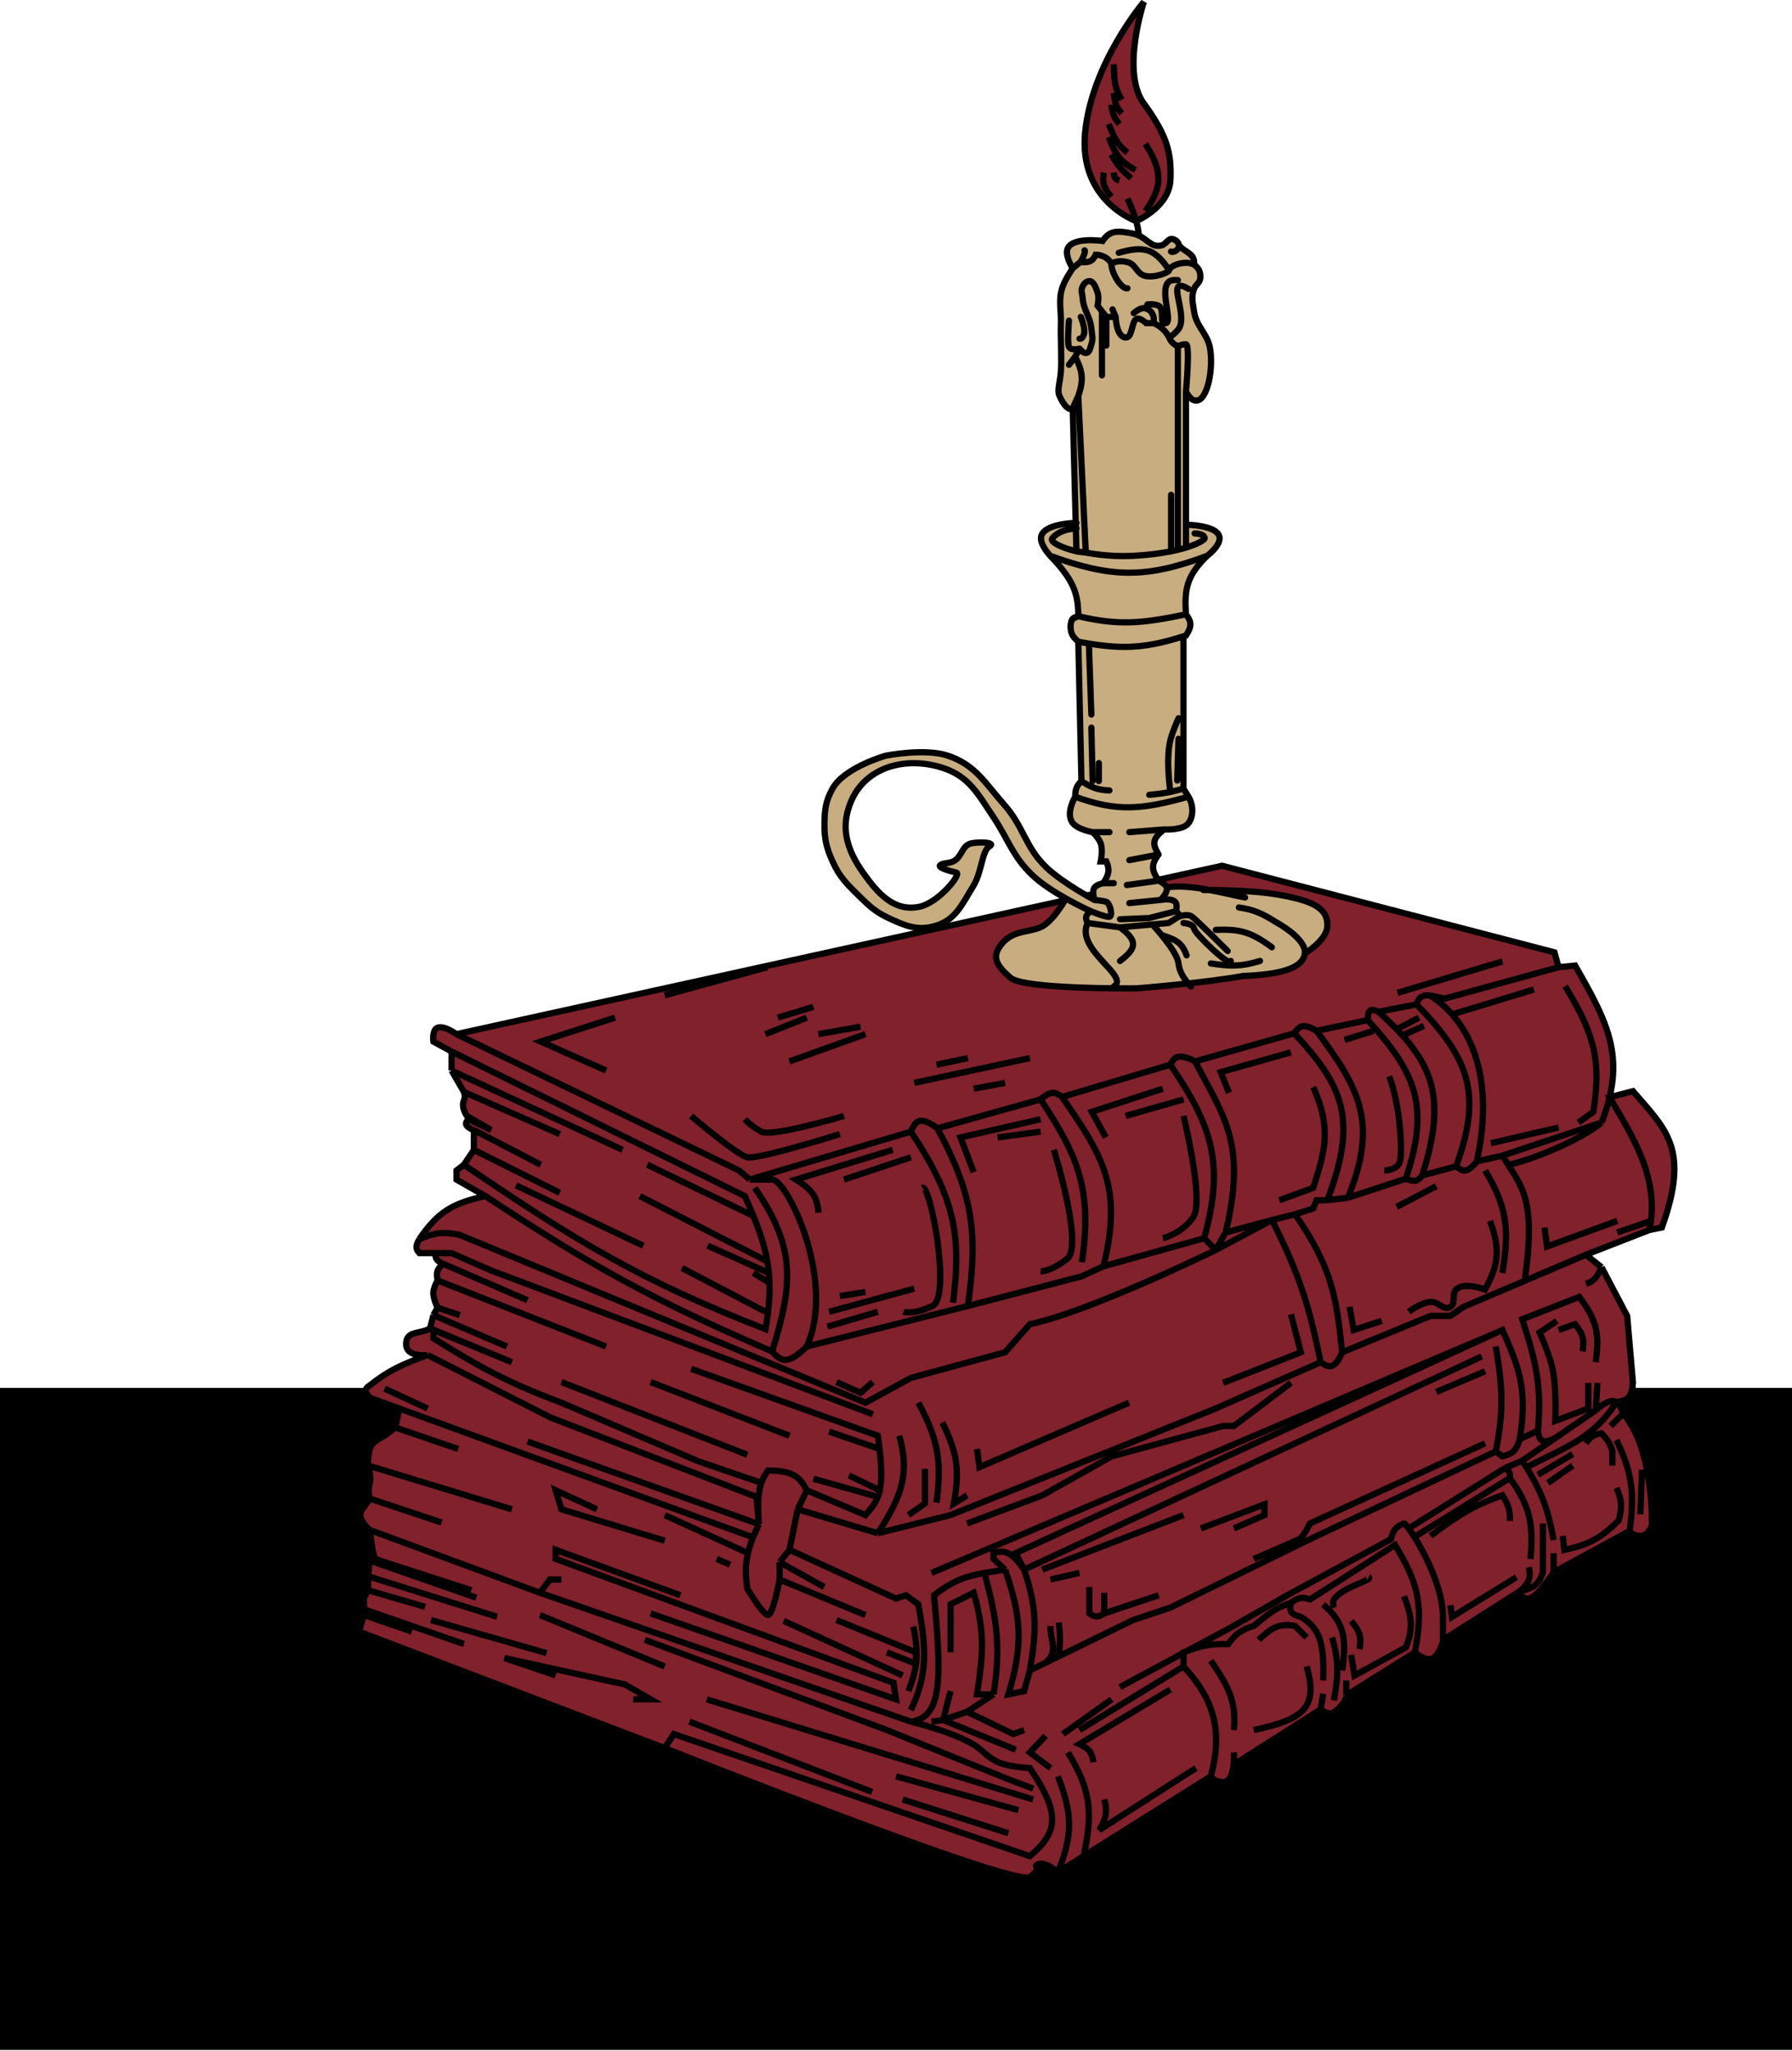 <svg width="1440" height="1648" viewBox="0 0 1440 1648" fill="none" xmlns="http://www.w3.org/2000/svg">
<path d="M1439.5 1115.62H0.5V1646.62H1439.5V1115.62Z" fill="black" stroke="black"/>
<path d="M870.724 1491.38L850.143 1504.28C850.143 1504.28 839.576 1494.82 833.547 1498.19C829.586 1500.4 838.858 1499.51 827.572 1508.15C816.286 1516.78 534.137 1404.57 534.137 1404.57L288.5 1310.95L292.483 1297.67V1293.03V1283.73L295.803 1277.75V1266.47L297.132 1253.85L301.114 1252.52L299.122 1243.89L297.132 1229.29C297.132 1229.29 285.677 1219.98 291.156 1212.69C295.502 1206.91 297.132 1204.06 297.132 1204.06C297.132 1204.06 295.141 1199.18 297.132 1191.44C298.647 1185.56 295.803 1177.5 295.803 1177.5C295.803 1177.5 295.195 1172.19 297.132 1164.22C298.608 1158.15 309.082 1153.6 309.082 1153.6L317.711 1146.96L320.827 1131.69L297.132 1123.05L296.984 1122.86C293.8 1118.72 291.97 1116.35 297.132 1113.1C313.79 1100 324.453 1095.95 343.354 1088.77L343.604 1088.68C343.604 1088.68 326.343 1091.18 326.343 1079.9C326.343 1068.61 338.077 1072.21 345.595 1067.28L348.251 1056.66L351.57 1050.68C351.57 1050.68 347.815 1043.14 348.251 1038.07C348.581 1034.23 351.57 1028.77 351.57 1028.77C350.858 1023.36 350.147 1020.3 356.218 1015.49C351.538 1013.38 349.562 1011.84 349.911 1006.86H336.965C333.426 1002.97 334.357 1000.36 336.965 995.576C351.56 974.22 363.245 966.733 390.075 961.051L366.839 947.772V940.468L372.813 935.82L380.78 923.869V907.935C380.78 907.935 377.222 906.983 375.203 904.615C372.795 901.79 376.797 899.303 376.797 899.303L375.203 896.647C375.203 896.647 370.183 889.812 372.813 884.032C374.107 881.191 372.813 877.393 372.813 877.393L362.856 860.13V844.859L348.251 836.892C348.251 836.892 347.349 829.93 349.911 826.933C354.323 821.77 366.839 830.916 366.839 830.916L982 695.619C1018.56 705.213 1212.58 755.592 1249.13 765.185L1252.45 777.136L1265.73 775.808C1289.54 817.092 1302.63 842.913 1293.41 881.619L1312.2 876.729C1339.26 908.033 1358.01 923.292 1335.44 986.281L1325.48 988.272L1274.36 1008.19L1286.98 1018.15L1307.56 1057.32L1312.2 1111.1C1311.28 1122.59 1308.02 1125.49 1298.93 1126.49C1302.49 1128.68 1304.24 1135.79 1304.24 1135.79C1329.09 1163.69 1327.47 1225.42 1327.47 1225.42C1327.47 1225.42 1324.82 1234.05 1318.18 1234.05C1311.54 1234.05 1309.55 1230.07 1309.55 1230.07L1248.47 1263.27C1248.47 1263.27 1233.87 1285.84 1227.23 1284.51C1220.59 1283.19 1221.25 1278.54 1221.25 1278.54L1159.51 1317.71V1319.04C1159.51 1319.04 1156.13 1331.74 1149.55 1332.98C1144.3 1333.98 1136.94 1327.67 1136.94 1327.67L1081.84 1362.2C1082.88 1366.1 1072.54 1377.47 1068.56 1376.8C1064.58 1376.14 1061.26 1373.48 1061.26 1373.48L991.224 1417.97C990.495 1424.57 988.448 1432 982.919 1431.91C978.628 1431.85 975.768 1430.51 972.961 1427.26L870.724 1491.38Z" fill="#80212B"/>
<path d="M850.143 1504.28L870.724 1491.38M850.143 1504.28C862.378 1473.84 861.706 1456.99 850.143 1427.26M850.143 1504.28C850.143 1504.28 839.576 1494.82 833.547 1498.19C829.586 1500.4 838.858 1499.51 827.572 1508.15C816.286 1516.78 534.137 1404.57 534.137 1404.57M972.961 1427.26C982.581 1391.49 976.277 1366.08 951.053 1338.96M972.961 1427.26C933.035 1452.3 870.724 1491.38 870.724 1491.38M972.961 1427.26C975.768 1430.51 978.628 1431.85 982.919 1431.91C988.448 1432 990.495 1424.57 991.224 1417.97M951.053 1338.96L867.404 1390.08M951.053 1338.96V1327.67C964.803 1322.35 972.566 1320.56 986.902 1321.03C992.46 1313.4 996.415 1309.8 1007.48 1306.42C1019.36 1296.87 1023.53 1292.41 1037.36 1287.83M940.431 1357.55L867.404 1401.37C875.375 1404.98 877.467 1408.37 878.69 1415.98M961.011 1420.62L883.337 1470.42C888.898 1460.92 890.185 1455.56 887.321 1445.85M858.11 1408.01C876.331 1437.69 878.633 1456.05 870.724 1491.38M840.185 1394.73L827.572 1408.01L844.169 1420.62M991.55 1408.01C991.55 1408.01 991.803 1412.73 991.224 1417.97M972.961 1334.31C987.062 1354.86 993.505 1366.65 991.55 1390.08M991.224 1417.97L1061.26 1373.48M1061.26 1373.48L1063.25 1360.87M1061.26 1373.48C1061.26 1373.48 1064.58 1376.14 1068.56 1376.8C1072.54 1377.47 1082.88 1366.1 1081.84 1362.2M1049.97 1338.96C1059.8 1372.3 1046.9 1381.67 1007.48 1390.08M1081.84 1362.2C1081.84 1357.53 1081.84 1350.25 1081.84 1350.25M1081.84 1362.2C1103.36 1348.71 1136.94 1327.67 1136.94 1327.67M1136.94 1327.67C1144.81 1287.65 1138.29 1270.03 1121.01 1241.36L1052.63 1285.18C1046.86 1282.99 1043.46 1283.38 1037.36 1287.83M1136.94 1327.67C1136.94 1327.67 1144.3 1333.98 1149.55 1332.98C1156.13 1331.74 1159.51 1319.04 1159.51 1319.04V1317.71M1037.36 1287.83C1035.58 1295.47 1038.29 1297.3 1045.32 1299.12C1060.28 1308.07 1064.33 1319.54 1063.25 1350.25M899.934 1355.56L988.894 1307.75L1035.37 1281.19L1117.69 1236.71C1119.57 1228.74 1122.31 1226.49 1128.31 1224.09C1130.06 1223.25 1159.5 1266.36 1159.51 1299.12C1159.51 1306.38 1159.51 1317.71 1159.51 1317.71M1063.25 1289.16C1079.06 1302.76 1082.7 1314.37 1078.52 1342.28M1099.76 1267.25C1104.01 1269.57 1078.61 1274.96 1071.88 1285.18C1070.45 1287.34 1071.88 1291.82 1071.88 1291.82M1085.82 1302.44C1092.56 1310.36 1094.29 1315.36 1092.46 1325.02M1159.51 1317.71L1221.25 1278.54M1221.25 1278.54C1221.25 1278.54 1220.59 1283.19 1227.23 1284.51C1233.87 1285.84 1248.47 1263.27 1248.47 1263.27M1221.25 1278.54C1228.36 1272.29 1230.45 1268.21 1228.55 1259.28M1221.25 1278.54C1233.53 1275.86 1236.92 1272.1 1239.84 1263.27V1224.09M1248.47 1263.27V1248M1248.47 1263.27L1309.55 1230.07M1309.55 1230.07C1309.55 1230.07 1311.54 1234.05 1318.18 1234.05C1324.82 1234.05 1327.47 1225.42 1327.47 1225.42C1327.47 1225.42 1329.09 1163.69 1304.24 1135.79M1309.55 1230.07C1313.85 1198.33 1311.14 1182.46 1298.93 1157.04M1304.24 1135.79L1294.28 1145.75M1304.24 1135.79C1304.24 1135.79 1302.49 1128.68 1298.93 1126.49M1298.93 1126.49C1292.98 1122.84 1282.33 1133.13 1282.33 1133.13M1298.93 1126.49C1280.5 1155.61 1259.14 1162.25 1226.58 1178.95M1298.93 1126.49C1308.02 1125.49 1311.28 1122.59 1312.2 1111.1L1307.56 1057.32L1286.98 1018.15M1282.33 1133.13L1283.66 1111.1M1282.33 1133.13L1256.35 1150.94M1223.24 1173.63L1209.3 1179.61M1223.24 1173.63C1224.41 1175.46 1225.52 1177.22 1226.58 1178.95M1223.24 1173.63L1256.35 1150.94M1248.47 1237.37C1243.86 1212.05 1238.55 1198.37 1226.58 1178.95M1255.77 1234.05L1257.1 1245.34C1276.31 1241.18 1286.04 1236.36 1300.92 1221.44C1303.47 1210.96 1303.36 1205.24 1298.93 1195.55M1235.86 1184.92L1263.74 1168.32M1263.74 1177.62L1243.82 1191.56M1274.36 1159.69C1278.01 1154.53 1280.57 1152.46 1286.98 1151.72C1292.47 1157.33 1293.82 1160.34 1295.61 1165.67V1177.62M1165.49 1289.83L1166.81 1299.12L1218.6 1267.25M1213.29 1222.1C1213.71 1213 1211.7 1208.4 1207.31 1201.52C1183.76 1209.67 1171.31 1217.81 1149.55 1234.05M1229.88 1252.64C1232.43 1224.48 1229.44 1210.03 1213.29 1187.58M1213.29 1187.58L1136.94 1234.72M1213.29 1187.58C1213.85 1183.52 1212.78 1181.86 1209.3 1179.61M1131.97 1228.08L1209.3 1179.61M1319.51 1180.94L1318.18 1216.79M1085.82 1329.66L1088.48 1346.26L1129.64 1323.69C1136.11 1307.61 1134.24 1298.6 1128.31 1282.52M1070.55 1315.72C1075.84 1334.7 1075.59 1345.84 1071.88 1366.18M1011.47 1317.59C1021.47 1308.13 1027.43 1304.01 1040.68 1306.42L1049.97 1315.72M854.127 1393.28L893.296 1365.4M534.137 1404.57L541.44 1393.28L827.572 1491.38C852.193 1470.96 850.71 1455.03 827.572 1420.62C827.572 1420.62 811.565 1419.89 802.344 1415.98C793.273 1412.12 790.265 1406.36 781.764 1401.37C763.924 1390.9 731.973 1383.32 731.973 1383.32M534.137 1404.57L288.5 1310.95L292.483 1297.67M731.973 1383.32C757.681 1379.93 756.593 1347.57 750.562 1281.74C765.299 1270.49 774.244 1266.93 791.058 1263.81M731.973 1383.32L433.891 1279.75M731.973 1374.03C745.443 1345.21 744.62 1325.77 737.948 1289.04L727.99 1281.74L720.023 1284.39L634.383 1245.22M634.383 1245.22L641.022 1212.69M634.383 1245.22L626.517 1255.18M609.819 1224.64C608.782 1209.21 608.942 1199.6 611.832 1191.44M609.819 1224.64L607.828 1202.71L442.522 1138.99L343.604 1088.68M609.819 1224.64C608.011 1228.47 606.464 1231.98 605.158 1235.26M609.819 1224.64L605.158 1235.26M609.819 1224.64L423.933 1158.24M648.324 1197.42C641.671 1184.26 634.044 1181.78 617.122 1181.48C614.785 1184.76 613.061 1187.97 611.832 1191.44M648.324 1197.42L641.022 1212.69M648.324 1197.42L695.46 1217.34C699.626 1212.43 703.15 1208.62 705.418 1202.71M641.022 1212.69L705.418 1231.94M554.053 1383.32L700.771 1439.76M725.334 1445.85L810.311 1472.96M818.277 1454.37L773.797 1442.1L720.023 1427.26M567.995 1365.4L830.227 1445.85M830.227 1437.1L810.311 1429.6L712.721 1390.08L518.204 1317.59M433.891 1297.67L534.137 1338.96M748.57 1383.32L757.864 1381.99M757.864 1381.99L763.839 1358.76M757.864 1381.99L816.286 1405.9M757.864 1381.99L777.117 1375.36M777.117 1375.36L814.294 1393.28L822.924 1390.08M777.117 1375.36L798.361 1361.41M798.361 1361.41C804.127 1324.27 801.699 1302.81 791.058 1263.81M798.361 1361.41H785.083C789.789 1330.37 791.929 1312.89 782.428 1279.75L763.839 1289.04V1327.67M791.058 1263.81L807.655 1261.16M807.655 1261.16C820.724 1298.89 822.514 1320.68 810.311 1361.41L822.924 1358.76L827.572 1342.16M807.655 1261.16L798.361 1252.52V1247.88C808.094 1244.76 813.672 1247.96 822.924 1261.16M822.924 1261.16C833.685 1292.76 832.948 1310.5 827.572 1342.16M822.924 1261.16L816.286 1247.88L1202.97 1070.6M822.924 1261.16L1190.71 1089.86M827.572 1342.16L840.185 1336M1202 1166.21L1052.63 1236.71L940.431 1291.7L910.557 1301.66L850.807 1330.82M1202 1166.21L1207.31 1170.19C1214.43 1168.07 1218.34 1166.71 1221.25 1156.25M1202 1166.21C1208.64 1132.19 1207.31 1113.95 1202 1081.89M1221.25 1156.25L1235.86 1149.61M1221.25 1156.25C1227.64 1116.73 1220.94 1099.18 1207.31 1068.61L1202.97 1070.6M1235.86 1149.61C1238.95 1114.84 1234.7 1095.17 1223.24 1059.98L1269.05 1042.05C1284.69 1062.43 1284.92 1073.94 1282.33 1094.5M1235.86 1149.61C1235.86 1149.61 1236.24 1154.07 1237.85 1156.25C1242.31 1162.3 1256.35 1150.94 1256.35 1150.94M1154.2 1118.41L1193.37 1101.81M1007.48 1252.64C1007.48 1252.64 1040.68 1238.16 1044 1236.71C1047.32 1235.26 1052.63 1224.09 1052.63 1224.09L1193.37 1159.69M964.995 1228.08L1016.11 1208.7V1217.34L991.55 1228.08M837.53 1261.16L951.053 1217.34M844.169 1269.12L867.404 1263.81M887.321 1279.75V1296.35M887.321 1296.35L931.137 1281.74M887.321 1296.35C882.166 1299.89 879.64 1299.29 875.371 1296.35V1275.1M850.807 1303.65C851.954 1313.27 852.169 1319.05 850.807 1330.82M850.807 1330.82L840.185 1336M844.169 1306.42C843.412 1318.31 851.569 1326.24 840.185 1336M1252.45 1068.61L1265.73 1063.96C1272.56 1072.41 1273.1 1077.23 1271.71 1085.87M1251.13 1061.31L1237.18 1070.6C1237.18 1070.6 1244.5 1086.82 1247.14 1097.82C1251.14 1114.5 1249.8 1141.64 1249.8 1141.64L1276.35 1131.69V1111.1M1286.98 1018.15C1282.52 1028.17 1279.63 1029.9 1274.36 1031.43M1286.98 1018.15L1274.36 1008.19M1274.36 1008.19L1325.48 988.272M1274.36 1008.19L1225.24 1029.11M1078.52 1086.54L1149.55 1057.32H1165.49L1176.11 1050.02L1225.24 1029.11M1078.52 1086.54C1078.52 1086.54 1074.44 1097.89 1068.56 1097.82C1065.43 1097.79 1061.26 1094.5 1061.26 1094.5M1078.52 1086.54C1074 1043.45 1070.98 1019.29 1040.68 975.657M1061.26 1094.5L976.944 1131.69L763.839 1217.34L705.418 1231.94M1061.26 1094.5C1052.13 1050.18 1044.89 1025.24 1022.09 980.305M705.418 1231.94C725.218 1201.18 730.931 1184 722.679 1153.6M748.57 1263.81L1202.97 1070.6M777.117 1224.09L837.53 1201.52L893.296 1170.19L982.919 1145.75H991.55L1037.36 1111.1M433.891 1279.75L441.858 1269.12H451.152M433.891 1279.75L297.132 1229.29M522.851 1296.35L720.023 1365.4L718.032 1352.12L582.268 1302.32L446.505 1252.52V1245.22L546.751 1281.74M725.334 1346.14L629.736 1302.32M695.46 1297.67L626.517 1269.12M626.517 1269.12C626.517 1269.12 621.104 1297.67 617.122 1297.67C613.14 1297.67 600.525 1276.43 600.525 1276.43C598.909 1265.54 598.856 1257.17 601.063 1247.88M626.517 1269.12V1255.18M662.266 1275.1L626.517 1255.18M601.063 1247.88L534.137 1217.34M601.063 1247.88C602.001 1243.93 603.348 1239.81 605.158 1235.26M575.961 1252.52L586.584 1257.17M534.137 1237.92L451.152 1212.69L446.505 1197.42L479.699 1212.69M733.965 1306.97C736.602 1319.81 737.13 1328.74 736.095 1336.85M729.981 1358.76C733.004 1350.65 735.171 1344.08 736.095 1336.85M736.095 1336.85L712.721 1327.67M736.095 1336.85V1327.67L672.224 1301.66M743.259 1180.15V1208.04L729.981 1217.34M737.948 1127.04C754.131 1156.91 756.861 1174.49 752.553 1207.38M777.117 1201.52L766.495 1208.04C771.033 1182.4 769.865 1168.13 757.2 1142.97M785.083 1164.22L787.075 1178.83L907.237 1127.04M1037.36 1056L1045.32 1086.54L982.919 1111.1M1022.09 980.305L1040.68 975.657M1022.09 980.305C1005.74 989.108 976.943 1004.35 976.943 1004.35M1022.09 980.305L984.91 990.264M1040.68 975.657L1055.28 971.01L1057.94 964.37H1066.57M336.965 995.576C349.072 990.684 356.049 989.333 369.495 992.256L695.46 1127.04L731.973 1107.12L807.655 1086.54L827.572 1063.96C875.238 1054.18 976.943 1004.35 976.943 1004.35M336.965 995.576C334.357 1000.36 333.426 1002.97 336.965 1006.86H349.911M336.965 995.576C351.56 974.22 363.245 966.733 390.075 961.051M611.832 1191.44L561.356 1174.18L451.152 1127.04C409.515 1111.36 387.161 1099.65 348.251 1075.25V1068.61L411.319 1094.5L345.595 1067.28M345.595 1067.28L348.251 1056.66M345.595 1067.28C338.077 1072.21 326.343 1068.61 326.343 1079.9C326.343 1091.18 343.604 1088.68 343.604 1088.68M348.251 1056.66L407.336 1081.89M348.251 1056.66L351.57 1050.68M351.57 1050.68L369.495 1056.66M351.57 1050.68C351.57 1050.68 347.815 1043.14 348.251 1038.07C348.581 1034.23 351.57 1028.77 351.57 1028.77M351.57 1028.77L487.002 1081.89M351.57 1028.77C350.858 1023.36 350.147 1020.3 356.218 1015.49M356.218 1015.49L423.933 1044.71M356.218 1015.49C351.538 1013.38 349.562 1011.84 349.911 1006.86M349.911 1006.86H362.856L394.723 1020.81L701.435 1136.33M451.152 1110.44L600.525 1168.87M634.383 1153.6L522.851 1110.44M555.381 1099.82L705.418 1153.6C705.966 1157.41 706.426 1160.94 706.802 1164.22M390.075 961.051C474.436 1016.67 524.481 1044.55 620.441 1085.87M390.075 961.051L366.839 947.772V940.468L372.813 935.82M620.441 1085.87C628.083 1094.43 633.183 1096.65 648.324 1081.89M620.441 1085.87C637.051 1032.34 640.149 1002.94 606.499 954.411M648.324 1081.89L777.78 1049.36M648.324 1081.89C672.131 1028.78 632.36 947.502 620.441 947.772H602.516M672.224 1110.44L691.476 1119.07L701.435 1110.44M653.635 1188.12L705.418 1202.71M705.418 1202.71C706.029 1201.12 706.55 1199.38 706.967 1197.42M706.967 1197.42L682.182 1185.47M706.967 1197.42C708.493 1190.24 708.635 1180.2 706.802 1164.22M706.802 1164.22L666.249 1150.28M605.158 1235.26L320.827 1131.69M343.604 1088.68C324.547 1095.91 313.863 1099.94 297.132 1113.1C291.891 1116.4 293.858 1118.8 297.132 1123.05L320.827 1131.69M309.082 1115.75L343.604 1131.69M320.827 1131.69L317.711 1146.96M317.711 1146.96L309.082 1153.6C309.082 1153.6 298.608 1158.15 297.132 1164.22C295.195 1172.19 295.803 1177.5 295.803 1177.5M317.711 1146.96L368.165 1164.22M1325.48 988.272L1335.44 986.281C1358.01 923.292 1339.26 908.033 1312.2 876.729L1293.41 881.619C1312.64 914.257 1333.77 946.934 1325.48 988.272ZM1241.17 986.281L1243.16 1001.55L1299.59 980.969M1299.59 990.264L1326.87 980.969M1212 935.969C1232.7 931.45 1270.83 915.499 1286.98 901.959M1286.98 901.959C1306.66 851.012 1293.46 823.904 1265.73 775.808L1252.45 777.136M1286.98 901.959L1207.31 928.517M1207.31 928.517C1222.54 953.652 1234.77 961.404 1225.24 1029.11M1207.31 928.517L1186.73 933.165M1193.37 940.468C1211.71 970.579 1212.74 988.929 1207.31 1022.8M1197.35 980.969C1205.26 1003.02 1204.88 1015.11 1193.37 1036.08C1193.37 1036.08 1176.55 1029.66 1170.13 1036.08C1166.07 1040.14 1170.37 1047 1165.49 1050.02C1160.03 1053.39 1155.95 1045.64 1149.55 1046.04C1142.03 1046.5 1131.97 1054 1131.97 1054M1084.49 1050.02L1087.81 1068.61L1110.38 1061.31M1154.2 953.083L1122.33 969.682M1186.73 933.165C1186.73 933.165 1181.09 941.172 1176.11 940.468C1173.46 940.095 1170.13 937.148 1170.13 937.148M1186.73 933.165C1202.9 859.051 1177.22 817.235 1148.89 799.711M1170.13 937.148L1142.91 944.452M1170.13 937.148C1190.86 879.604 1181.76 851.572 1138.27 807.014M1142.91 944.452C1142.91 944.452 1140.5 947.597 1138.27 948.435C1135.07 949.632 1129.64 947.108 1129.64 947.108M1142.91 944.452C1159.97 890.307 1154.49 862.484 1126.98 831.957M1129.64 947.108C1149.72 887.293 1136.81 861.32 1099.1 819.629M1129.64 947.108L1083.16 962.378M1099.1 819.629C1099.29 810.526 1101.67 810.092 1107.73 812.99M1099.1 819.629L1057.94 828.261M1107.73 812.99L1138.27 807.014M1107.73 812.99C1110.76 815.722 1113.63 818.395 1116.36 821.025C1118.44 823.035 1120.43 825.02 1122.33 826.987M1138.27 807.014C1140.26 800.913 1142.74 799.606 1148.89 799.711M1148.89 799.711L1160.84 802.366L1252.45 777.136M1166.87 814.982C1168.91 814.56 1232.54 795.063 1232.54 795.063M1198.02 918.558L1252.45 905.943M1268.39 901.959L1280.34 893.328C1287.75 848.033 1278.59 827.458 1257.76 792.407M1252.45 777.136L1249.13 765.185C1212.58 755.592 1018.56 705.213 982 695.619L366.839 830.916M1207.31 772.489L1123 797.719M1057.94 828.261C1057.94 828.261 1049.98 822.876 1045.32 824.941C1042.64 826.13 1040.01 830.252 1040.01 830.252M1057.94 828.261C1092.54 874.791 1107.65 901.886 1083.16 962.378M1040.01 830.252C1078.87 872.075 1091.65 898.841 1066.57 964.37M1040.01 830.252L960.346 852.827M1083.16 962.378L1066.57 964.37M1028.06 964.37L1055.28 954.411C1065.16 923.629 1069.93 906.306 1055.28 873.409M1037.36 845.523L980.927 861.458L987.565 878.057M1116.36 864.778C1125.55 889.155 1126.98 925.861 1124.99 933.165C1123 940.468 1112.37 940.468 1112.37 940.468M1103.74 828.261L1080.51 835.564M1140.26 817.637L1122.33 826.987M1122.33 826.987C1123.95 828.654 1125.5 830.309 1126.98 831.957M1126.98 831.957L1144.24 824.277M960.346 852.827C960.346 852.827 949.512 846.456 944.413 850.171C942.318 851.698 940.43 855.482 940.43 855.482M960.346 852.827C983.401 897.295 1002.1 918.277 984.91 990.264M940.43 855.482C974.171 905.009 984.148 934.681 967.649 994.912M940.43 855.482L853.462 881.377M967.649 994.912L976.943 1004.35M967.649 994.912L886.656 1017.49M976.943 1004.35L984.91 990.264M853.462 881.377C853.462 881.377 849.703 878.389 846.823 878.057C842.216 877.525 836.201 883.368 836.201 883.368M853.462 881.377C884.852 927.393 902.956 952.99 886.656 1017.49M836.201 883.368C866.094 928.545 878.004 955.573 869.395 1014.17M836.201 883.368L753.216 906.607M886.656 1017.49L869.395 1025.45L777.78 1049.36M888.647 913.91L877.361 893.328L934.455 874.737M904.581 896.647L951.052 883.368M846.823 923.869C846.823 923.869 871.048 1000.89 857.445 1011.51C843.842 1022.13 836.201 1021.47 836.201 1021.47M951.052 896.647C951.052 896.647 967.649 964.37 959.019 977.649C950.388 990.928 934.455 994.912 934.455 994.912M836.201 909.262L801.679 913.91M836.201 899.303L771.805 913.91L782.427 941.796M753.216 906.607C753.216 906.607 742.919 897.941 737.283 901.295C734.07 903.207 731.973 909.262 731.973 909.262M753.216 906.607C782.725 960.78 785.702 992.216 777.78 1049.36M731.973 909.262C767.557 962.8 772.672 992.906 765.83 1046.7M731.973 909.262L602.516 947.772M602.516 947.772L593.885 940.468L366.839 830.916M741.266 954.411C747.459 950.55 764.771 1042 749.233 1049.36C733.695 1056.71 725.997 1054 725.997 1054M705.418 1054L664.92 1065.95M666.249 1054L734.627 1035.41M695.46 1038.07L674.878 1041.39M657.618 974.33C656.812 961.404 652.318 955.845 639.693 947.772L717.367 923.869M731.973 929.845L678.198 947.772M366.839 830.916C366.839 830.916 354.323 821.77 349.911 826.933C347.349 829.93 348.251 836.892 348.251 836.892L362.856 844.859M362.856 844.859L598.532 961.051C601.036 966.665 603.329 971.937 605.396 976.985M362.856 844.859C362.856 844.859 362.856 854.166 362.856 860.13M372.813 935.82C463.53 997.7 515.572 1029.22 615.129 1067.95C617.641 1053.7 618.654 1041.71 618.327 1030.77M372.813 935.82L380.78 923.869M380.78 923.869V907.935M380.78 923.869L449.823 958.395M380.78 907.935C380.78 907.935 377.222 906.983 375.203 904.615C372.795 901.79 376.797 899.303 376.797 899.303M380.78 907.935L434.554 935.82M376.797 899.303L394.723 907.935L375.203 896.647M376.797 899.303L375.203 896.647M372.813 877.393C372.813 877.393 374.107 881.191 372.813 884.032C370.183 889.812 375.203 896.647 375.203 896.647M372.813 877.393C372.813 877.393 366.745 866.872 362.856 860.13M372.813 877.393L449.823 911.254M362.856 860.13C416.523 885.022 500.278 923.869 500.278 923.869M605.396 976.985C610.714 989.97 614.538 1001.47 616.607 1013.5M605.396 976.985L520.195 935.82M616.607 1013.5L514.22 961.051M616.607 1013.5C617.132 1016.56 617.545 1019.64 617.839 1022.8M568.658 1000.89L617.839 1022.8M617.839 1022.8C618.083 1025.4 618.246 1028.05 618.327 1030.77M605.396 1022.8L618.327 1030.77M548.078 1018.81L615.129 1054M516.875 1000.89L414.638 952.419M616.607 777.136L534.137 799.711M494.303 817.637L434.554 836.892L487.002 860.13M555.381 896.647C555.381 896.647 591.896 927.853 600.525 929.845C609.154 931.837 674.878 911.254 674.878 911.254M678.198 896.647C678.198 896.647 620.441 913.91 611.832 909.262C603.222 904.615 598.532 899.303 598.532 899.303M734.627 870.089L827.572 850.171M807.655 870.089L782.427 874.737M752.553 855.482L777.78 850.171M695.46 830.916L634.383 852.827M691.476 824.941L657.618 830.916M648.324 817.637L615.129 830.916M625.087 817.637L653.635 809.006M297.132 1229.29C297.132 1229.29 285.677 1219.98 291.156 1212.69C295.502 1206.91 297.132 1204.06 297.132 1204.06M297.132 1229.29L299.122 1243.89L301.114 1252.52M297.132 1204.06L354.888 1223.31M297.132 1204.06C297.132 1204.06 295.141 1199.18 297.132 1191.44C298.647 1185.56 295.803 1177.5 295.803 1177.5M295.803 1177.5L411.319 1212.69M292.483 1297.67V1293.03M292.483 1297.67L330.988 1310.95M292.483 1293.03V1283.73L295.803 1277.75M292.483 1293.03L372.813 1320.91M295.803 1277.75V1266.47M295.803 1277.75L341.61 1291.03M295.803 1266.47L297.132 1253.85M295.803 1266.47L399.368 1299M297.132 1253.85L301.114 1252.52M297.132 1253.85L382.771 1283.73M301.114 1252.52L378.788 1277.75M346.257 1301.66L439.201 1328.21M446.505 1346.14L405.343 1332.2L502.269 1353.45L522.851 1365.4H508.908" stroke="black" stroke-width="5"/>
<path d="M872.016 106.119C866.557 161.619 913.027 177.619 913.027 177.619C913.027 177.619 913.027 177.619 913.027 177.619C913.181 177.555 939.502 166.555 940.499 144.619C941.499 122.619 937.699 108.619 919.099 83.119C900.499 57.619 919.132 1.619 919.132 1.619C919.132 1.619 877.475 50.619 872.016 106.119Z" fill="#80212B"/>
<path d="M914.599 208.619C917.105 186.393 913.635 176.518 906.099 159.619M913.027 177.619C913.027 177.619 866.557 161.619 872.016 106.119C877.475 50.619 919.132 1.619 919.132 1.619C919.132 1.619 900.499 57.619 919.099 83.119C937.699 108.619 941.499 122.619 940.499 144.619C939.499 166.619 913.027 177.619 913.027 177.619Z" stroke="black" stroke-width="5"/>
<path d="M914.599 208.619C917.105 186.393 913.635 176.518 906.099 159.619M913.027 177.619C913.027 177.619 866.557 161.619 872.016 106.119C877.475 50.619 919.132 1.619 919.132 1.619C919.132 1.619 900.499 57.619 919.099 83.119C937.699 108.619 941.499 122.619 940.499 144.619C939.499 166.619 913.027 177.619 913.027 177.619Z" stroke="black" stroke-opacity="0.2" stroke-width="5"/>
<path d="M913.507 794.119C913.507 794.119 823.014 795.119 812.007 785.619C801 776.119 797.485 769.692 803 761.119C812.007 747.119 825.5 749.619 836 745.119C846.5 740.619 856.5 721.91 856.5 721.91C847.219 716.687 836.681 709.992 829.507 703.119C813.551 687.834 810.308 674.474 798.007 656.119C785.705 637.764 778.719 623.975 758.007 617.119C728.866 607.473 696.196 615.447 684.007 643.619C674.969 664.507 680.36 682.541 693.507 701.119C705.403 717.931 718.295 732.578 738.507 728.619C754.104 725.565 773 702.119 768.507 701.119C764.014 700.119 753.014 697.119 755.507 695.119C758 693.119 762.172 693.986 766.007 692.119C773.207 688.614 772.696 679.385 780.507 677.619C786.111 676.352 801.014 676.619 795.007 680.119C789 683.619 789.093 700.642 782.007 712.119C772.866 726.924 767.782 739.502 751.007 744.119C736.862 748.013 727.314 743.796 714.007 737.619C703.223 732.614 698.139 727.612 689.721 719.33L689.507 719.119C680.069 709.835 674.41 704.205 669.007 692.119C664.114 681.175 662.377 674.106 662.507 662.119C662.631 650.704 663.435 643.583 669.007 633.619C678.635 616.403 712.007 607.119 712.007 607.119C712.007 607.119 743.163 601.022 761.507 607.119C783.836 614.541 791.405 629.005 807.007 646.619C822.771 664.416 823.774 680.741 841.007 697.119C854.157 709.618 879.507 723.119 879.507 723.119C879.507 723.119 877.21 716.278 879.507 713.119C881.304 710.647 886.507 709.619 886.507 709.619C891.133 702.776 891.911 698.941 889.007 692.119H884.507C884.507 692.119 886.466 682.989 884.507 677.619C882.849 673.078 878.007 668.619 878.007 668.619C878.007 668.619 865.476 666.58 861.507 660.619C856.379 652.918 864 640.119 864 640.119C864.117 634.529 864.797 631.626 869 627.619L866.5 515.619C866.5 515.619 863.298 512.903 862 510.619C859.01 505.356 860.5 498.619 862 497.119C863.5 495.619 866.5 495.119 866.5 495.119C866.472 476.303 862.264 465.691 844 446.619C844 446.619 836.528 438.822 836.5 432.619C836.45 421.511 860.303 420.266 864.404 420.134L862 328.119C857.664 331.008 852.5 321.119 851 317.119C849.5 313.119 852.108 305.552 852.5 298.119C853.292 283.105 852.068 274.648 852.5 259.619C852.832 248.089 850.128 240.985 854 230.119C856.171 224.027 862 215.619 862 215.619C862 215.619 856.417 206.949 857.5 201.119C859.602 189.804 886 193.619 886 193.619C891.84 184.916 898.01 185.257 910 187.619C921.99 189.982 923.935 199.669 933.5 197.119C937.385 196.084 938.634 191.015 942.5 192.119C945.155 192.878 946.741 194.464 947.5 197.119C952.186 203.172 960.5 203.119 959.5 212.619C963.361 215.332 964.995 218.927 964.5 223.619C964.096 227.449 960.803 228.495 959.5 232.119C957.121 238.734 958.512 243.16 959.5 250.119C961.32 262.939 970.531 267.822 972.5 280.619C974.136 291.25 972.5 302.619 971 308.119C969.5 313.619 966.109 323.691 959.5 321.619C955.94 320.504 953 314.619 953 314.619V421.619C953 421.619 980.127 421.775 980 432.619C979.921 439.338 970 446.619 970 446.619C953.388 462.832 951.72 473.565 953 493.619C957.625 499.602 957.81 503.332 953 510.619C952.33 510.836 951.666 511.048 951.007 511.257V633.619L955.007 640.119C960.194 648.684 958.5 660.119 952.507 663.619C946.513 667.119 935.507 666.441 935.507 666.441C924.972 674.406 926.501 678.801 931.007 686.619C924.726 694.699 925.512 699.312 931.007 707.619C931.007 707.619 936.497 709.951 937.507 713.119C947.449 711.353 959.736 712.83 971.961 715.134C995.127 715.268 1016.26 716.384 1034.01 720.119C1053.01 724.119 1068.08 729.187 1066.5 745.119C1065.43 755.866 1048.51 766.119 1048.51 766.119C1047.01 778.119 1028.6 783.065 999 784.159C986.427 786.446 969.905 788.523 954.74 790.181C932.689 792.593 913.507 794.119 913.507 794.119Z" fill="#C7AD80"/>
<path d="M1048.51 766.119C1047.01 778.119 1028.6 783.065 999 784.159C968.147 789.771 913.507 794.119 913.507 794.119C913.507 794.119 823.014 795.119 812.007 785.619C801 776.119 797.485 769.692 803 761.119C812.007 747.119 825.5 749.619 836 745.119C846.5 740.619 856.5 721.91 856.5 721.91M1048.51 766.119C1050.01 754.119 1025.57 741.033 1025.57 741.033M1048.51 766.119C1048.51 766.119 1065.43 755.866 1066.5 745.119C1068.08 729.187 1053.01 724.119 1034.01 720.119C1015 716.119 992.112 715.123 967 715.119M1022.01 761.119C1004.47 747.937 994.584 746.447 977.007 747.119M1026.51 741.619C1014.78 734.219 1008.09 730.937 995.507 729.119M1000.5 721.119C981.384 717.411 955.575 709.909 937.507 713.119M937.507 713.119C936.497 709.951 931.007 707.619 931.007 707.619M937.507 713.119C938.832 717.279 932.507 723.119 932.507 723.119M895.007 792.63C908.533 784.487 863.622 762.961 874.007 741.619M874.007 741.619L900.007 745.119M874.007 741.619C871.602 737.066 872.552 735.084 876.507 732.119M900.007 745.119L939.007 741.619L947.007 736.619M900.007 745.119C913.978 755.642 914.055 761.596 900.007 772.119M876.507 732.119C876.507 732.119 888.514 737.119 891.507 736.619C894.5 736.119 892 725.619 889.007 724.619C886.014 723.619 879.507 723.119 879.507 723.119M876.507 732.119C876.507 732.119 867.365 728.024 856.5 721.91M879.507 723.119C879.507 723.119 854.157 709.618 841.007 697.119C823.774 680.741 822.771 664.416 807.007 646.619C791.405 629.005 783.836 614.541 761.507 607.119C743.163 601.022 712.007 607.119 712.007 607.119C712.007 607.119 678.635 616.403 669.007 633.619C663.435 643.583 662.631 650.704 662.507 662.119C662.377 674.106 664.114 681.175 669.007 692.119C674.41 704.205 680.069 709.835 689.507 719.119C698.053 727.527 703.132 732.572 714.007 737.619C727.314 743.796 736.862 748.013 751.007 744.119C767.782 739.502 772.866 726.924 782.007 712.119C789.093 700.642 789 683.619 795.007 680.119C801.014 676.619 786.111 676.352 780.507 677.619C772.696 679.385 773.207 688.614 766.007 692.119C762.172 693.985 758 693.119 755.507 695.119C753.014 697.119 764.014 700.119 768.507 701.119C773 702.119 754.104 725.565 738.507 728.619C718.295 732.578 705.403 717.931 693.507 701.119C680.36 682.541 674.969 664.507 684.007 643.619C696.196 615.447 728.866 607.473 758.007 617.119C778.719 623.975 785.705 637.764 798.007 656.119C810.308 674.474 813.551 687.834 829.507 703.119C836.681 709.992 847.219 716.687 856.5 721.91M879.507 723.119C879.507 723.119 877.21 716.278 879.507 713.119C881.304 710.647 886.507 709.619 886.507 709.619M886.507 709.619H895.007M886.507 709.619C891.133 702.776 891.911 698.941 889.007 692.119H884.507C884.507 692.119 886.466 682.989 884.507 677.619C882.849 673.078 878.007 668.619 878.007 668.619M878.007 668.619H891.507M878.007 668.619C878.007 668.619 865.476 666.58 861.507 660.619C856.379 652.918 864 640.119 864 640.119M864 640.119C897.598 652.517 917.933 650.467 955.007 640.119M864 640.119C864.117 634.529 864.797 631.626 869 627.619M955.007 640.119C960.194 648.684 958.5 660.119 952.507 663.619C946.513 667.119 935.507 666.441 935.507 666.441M955.007 640.119L951.007 633.619M907.507 668.619L935.507 666.441M935.507 666.441C924.972 674.406 926.502 678.801 931.007 686.619M931.007 686.619C924.726 694.699 925.512 699.312 931.007 707.619M931.007 686.619L907.507 691.119M931.007 707.619L905.507 711.119M932.507 723.119L907.507 725.619M932.507 723.119C932.507 723.119 942.947 721.087 945.007 725.619C946.057 727.93 945.007 732.119 945.007 732.119M945.007 732.119L923.507 737.619L900.007 738.619M945.007 732.119C947 733.617 947.472 734.596 947.007 736.619M947.007 736.619C947.007 736.619 954.007 733.619 958.007 736.619C962.007 739.619 986.507 764.119 986.507 764.119M989.007 772.119C989.197 778.062 960.007 750.119 959.507 746.119C959.007 742.119 951.007 741.619 951.007 741.619M973.007 774.119C988.639 776.529 997.331 776.739 1012.51 772.119M933.258 751.119C943.062 754.802 949.558 756.027 953.507 767.619M926 742.786C926 742.786 946.007 764.119 947.007 774.119C948.007 784.119 957 792.63 957 792.63M951.007 633.619V511.257M951.007 633.619C951.007 633.619 945.131 635.296 940.5 636.308M923.507 638.619C923.507 638.619 933.017 637.793 939.007 636.619C939.482 636.526 939.983 636.421 940.5 636.308M891.507 635.119C882.161 634.732 877.31 632.908 869 627.619M869 627.619L866.5 515.619M866.5 515.619C866.5 515.619 863.298 512.903 862 510.619C859.01 505.356 860.5 498.619 862 497.119M866.5 515.619C869.441 516.178 872.268 516.68 875 517.127M862 497.119C863.5 495.619 866.5 495.119 866.5 495.119M862 497.119L866.5 495.119M866.5 495.119C899.823 503.011 918.786 500.687 953 493.619M866.5 495.119C866.472 476.303 862.264 465.691 844 446.619M953 493.619C957.625 499.602 957.81 503.332 953 510.619C952.33 510.836 951.666 511.048 951.007 511.257M953 493.619C951.72 473.565 953.388 462.832 970 446.619M970 446.619C970 446.619 979.921 439.338 980 432.619C980.127 421.775 953 421.619 953 421.619M970 446.619C921.139 464.795 893.529 464.544 844 446.619M951.007 511.257C922.552 520.268 904.3 521.921 875 517.127M877 584.619L878.007 627.619M883 627.619V613.119M877 574.119L875 517.127M947 593.619L946 627.119M947 577.119C947 577.119 942.277 587.549 940.5 594.619C936.531 610.409 940.5 636.308 940.5 636.308M844 446.619C844 446.619 836.528 438.822 836.5 432.619C836.446 420.466 865 420.119 865 420.119M865 424.619C865 424.619 851.67 424.72 845.5 432.619C843.663 434.971 851.065 439.625 865 442.97M960 428.619C960 428.619 968.055 428.619 968 432.619C967.987 433.588 963.326 436.833 953 439.992M865 442.97C865 442.97 863.172 372.971 862 328.119M865 442.97C867.323 443.527 869.827 443.549 872.5 444.017M865 442.97L872.5 444.017M862 328.119C857.664 331.008 852.5 321.119 851 317.119C849.5 313.119 852.108 305.552 852.5 298.119C853.292 283.105 852.068 274.648 852.5 259.619C852.832 248.089 850.128 240.985 854 230.119C856.171 224.027 862 215.619 862 215.619M862 328.119C863.498 324.448 866.5 318.119 866.5 318.119M872.5 444.017C882.751 445.812 895.486 447.327 910 446.619C922.536 446.008 932.826 444.635 941.071 442.97M872.5 444.017L866.5 318.119M866.5 318.119C870.826 305.466 870.151 298.575 864 286.619M941.071 442.97V397.619M941.071 442.97C942.991 442.582 944.8 442.179 946.5 441.766M946.5 441.766V278.119M946.5 441.766C948.875 441.188 951.04 440.592 953 439.992M946.5 278.119C946.5 278.119 941.5 276.619 939.5 271.119M946.5 278.119C946.5 278.119 949.5 276.619 953 276.619C956.5 276.619 953 314.619 953 314.619M953 439.992V314.619M953 314.619C953 314.619 955.94 320.504 959.5 321.619C966.109 323.691 969.5 313.619 971 308.119C972.5 302.619 974.136 291.25 972.5 280.619C970.531 267.822 961.32 262.939 959.5 250.119C958.512 243.16 957.121 238.734 959.5 232.119C960.803 228.495 964.096 227.449 964.5 223.619C964.995 218.927 963.361 215.332 959.5 212.619M959.5 212.619C960.5 203.119 952.186 203.172 947.5 197.119M959.5 212.619C952.444 208.841 939.898 213.315 939.5 217.119M947.5 197.119C947.617 200.571 943.122 203.308 941 202.119M947.5 197.119C946.741 194.464 945.155 192.878 942.5 192.119C938.634 191.015 937.385 196.084 933.5 197.119C923.935 199.669 921.99 189.982 910 187.619C898.01 185.257 891.84 184.916 886 193.619C886 193.619 859.602 189.804 857.5 201.119C856.417 206.949 862 215.619 862 215.619M862 215.619C862 215.619 865.657 212.572 868 210.619M868 210.619C870.771 207.036 872.549 201.214 871.5 201.119M868 210.619C874.661 211.058 877.845 210.453 880.5 204.619C880.5 204.619 889 204.619 893 211.619M893 211.619C893.3 220.787 901.889 232.78 906 231.619M893 211.619C897.713 209.693 901.048 209.436 906 210.619C912.763 212.235 913.259 219.916 920 221.619C927.577 223.534 939 219.119 939.5 217.119M939.5 217.119C927.931 199.439 918.919 197.361 899 203.119M864 286.619L859 293.119M864 286.619L867.5 280.119M867.5 280.119C867.5 280.119 860.5 282.119 859 278.619C857.5 275.119 859 257.619 859 257.619M867.5 280.119C867.5 280.119 870.118 283.704 872.5 283.619C875.748 283.503 875.902 279.678 877 276.619C878.649 272.025 877.445 268.98 877 264.119C876.093 254.21 870.748 249.542 870 239.619C869.721 235.92 868.23 233.38 870 230.119C871.054 228.178 871.914 226.848 874 226.119C878.44 224.569 880.444 230.682 882 235.119C883.357 238.989 882 245.619 882 245.619L885.5 250.119M889 254.619H896.5M889 254.619V277.619M889 254.619L885.5 250.119M896.5 254.619L894 248.619M896.5 254.619C896.5 254.619 897 270.071 904 271.119C911.3 272.213 908.339 254.331 915.5 256.119C917.97 256.736 921 259.619 921 259.619H927M927 259.619C927 259.619 927.504 256.506 927 254.619C925.965 250.749 923.475 248.122 919.5 247.619C915.86 247.159 911 251.619 911 251.619M927 259.619C932.417 261.893 936.783 265.91 939.5 271.119M939.5 271.119C942.545 269.198 944.135 267.834 946.5 265.119C955.551 254.728 938.005 225.531 951 230.119C952.647 230.701 955 232.119 955 232.119M946.5 225.119C946.5 225.119 944.053 224.947 942.5 225.119C928.94 226.625 943 258.119 937 259.619C931 261.119 936.245 248.425 931 245.619C927.882 243.951 922 244.619 922 244.619M885.5 250.119V301.619M867.5 272.119C867.5 272.119 869.5 273.119 871 268.619C872.5 264.119 868.5 254.619 868.5 254.619" stroke="black" stroke-width="5" stroke-linecap="round"/>
<path d="M920.468 169.619C934.756 149.177 933.926 137.321 920.468 115.619M886.968 138.619C885.784 146.226 886.525 150.496 892.968 158.119M894.949 138.619C895.26 142.738 896.42 144.119 899.449 145.119M908.949 143.119C901.953 137.133 898.266 133.281 892.968 124.119M890.949 110.119C896.096 124.111 900.511 130.217 912.449 136.619M905.949 122.619C899.256 117.386 895.899 112.544 890.949 99.619M899.449 99.619C895.814 95.397 894.154 92.382 892.968 84.119M901.449 91.119C897.705 87.102 896.047 83.962 894.949 74.619M901.449 80.119C894.699 69.251 895.562 62.87 894.949 51.619" stroke="black" stroke-width="5"/>
</svg>
